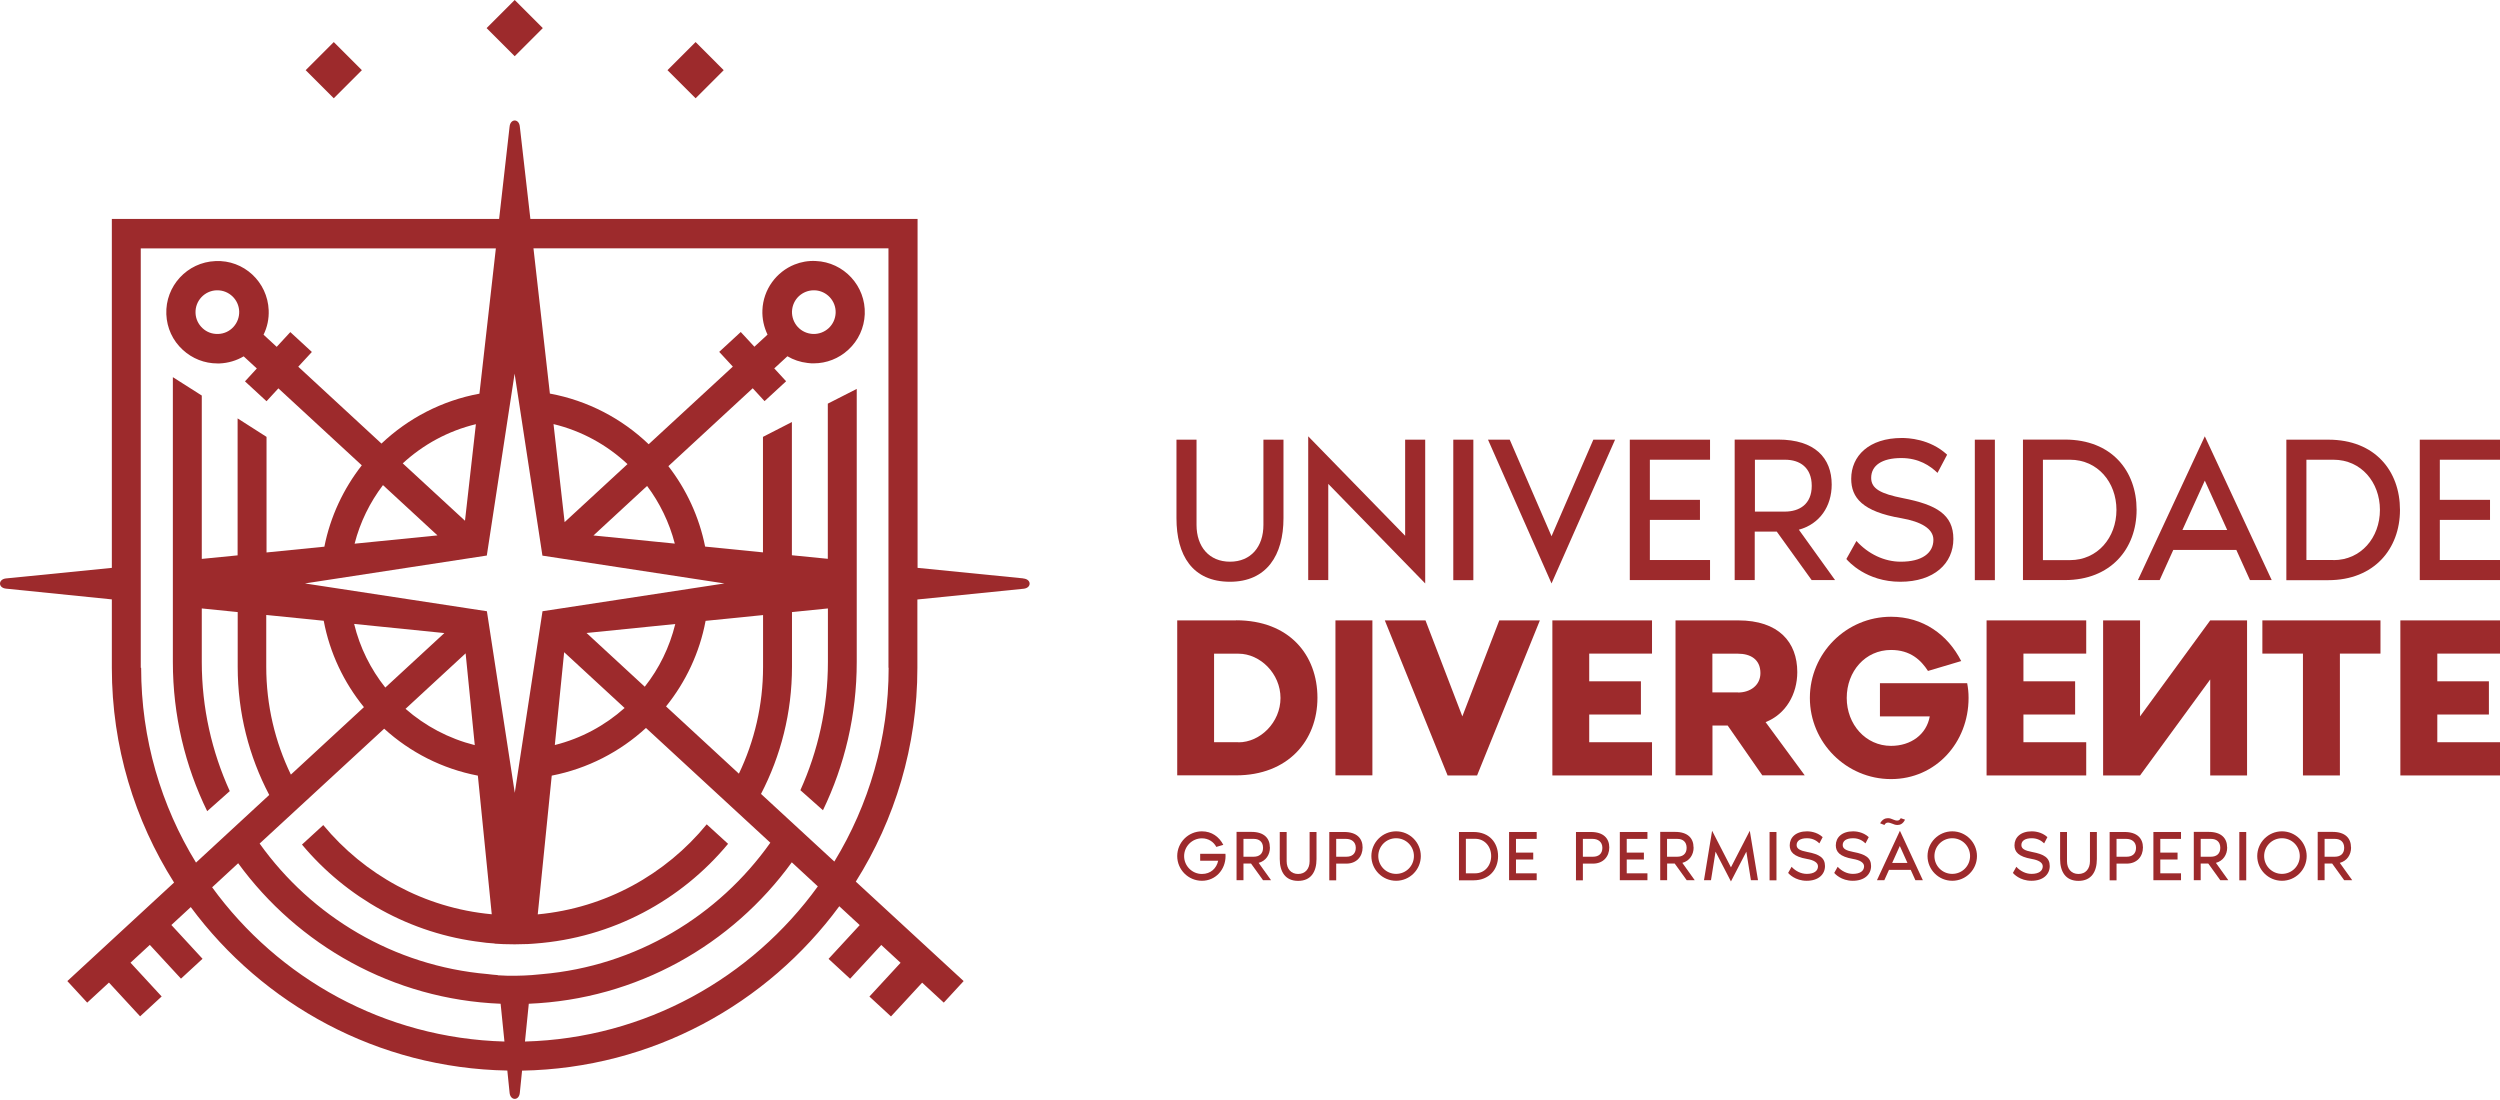 <svg xmlns="http://www.w3.org/2000/svg" width="250" height="110" viewBox="0 0 250 110" fill="none"><path d="M33.378 4.207L30.567 7.018L33.378 9.828L36.188 7.018L33.378 4.207Z" fill="#9D2A2C"></path><path d="M51.47 -9.54378e-05L48.66 2.81L51.47 5.621L54.281 2.81L51.47 -9.54378e-05Z" fill="#9D2A2C"></path><path d="M69.56 4.206L66.749 7.017L69.56 9.827L72.37 7.017L69.56 4.206Z" fill="#9D2A2C"></path><path d="M102.346 57.84L91.757 56.786V21.892H53.038L51.983 12.665C51.909 11.835 51.023 11.844 50.957 12.684L49.912 21.892H11.184V56.786L0.632 57.84C-0.198 57.905 -0.217 58.792 0.614 58.866L11.184 59.939V66.787C11.184 74.68 13.47 82.032 17.407 88.255L6.734 98.108L8.721 100.263L10.895 98.257L14.011 101.634L16.166 99.647L13.05 96.27L14.981 94.488L18.098 97.865L20.253 95.878L17.137 92.5L19.077 90.709C26.289 100.44 37.774 106.822 50.733 107.055L50.957 109.257C51.023 110.087 51.909 110.106 51.983 109.275L52.207 107.064C65.213 106.831 76.726 100.412 83.929 90.625L85.972 92.51L82.856 95.887L85.011 97.874L88.127 94.497L90.058 96.279L86.942 99.656L89.098 101.644L92.214 98.266L94.378 100.263L96.365 98.108L85.58 88.162C89.48 81.967 91.738 74.634 91.738 66.787V59.949L102.346 58.876C103.176 58.801 103.167 57.915 102.327 57.849L102.346 57.84ZM49.782 97.51C49.437 97.483 49.101 97.454 48.765 97.408C39.37 96.596 31.159 91.633 25.963 84.355L38.418 72.87C41.002 75.222 44.221 76.882 47.785 77.563L49.175 91.427C42.411 90.802 36.431 87.462 32.326 82.508L30.198 84.458C34.63 89.757 41.012 93.387 48.224 94.226C48.224 94.226 48.373 94.245 48.653 94.282C48.923 94.31 49.194 94.329 49.465 94.348V94.366C49.978 94.404 50.649 94.432 51.442 94.432C51.452 94.432 51.461 94.432 51.47 94.432C51.48 94.432 51.489 94.432 51.498 94.432C51.9 94.432 52.31 94.422 52.777 94.404C52.879 94.404 52.991 94.394 53.094 94.385C53.224 94.385 53.355 94.366 53.486 94.357C61.239 93.788 68.124 90.028 72.808 84.383L70.671 82.433C66.575 87.434 60.567 90.802 53.775 91.437L55.174 77.563C58.766 76.864 62.004 75.175 64.597 72.796L77.034 84.272C71.847 91.595 63.608 96.606 54.176 97.417C53.896 97.445 53.551 97.483 53.159 97.51C52.207 97.576 50.985 97.613 49.772 97.529L49.782 97.51ZM54.251 55.564L72.444 58.344L54.251 61.124L51.48 79.261V79.299L48.69 61.124L30.553 58.353H30.525L30.544 58.335L48.681 55.554L51.461 37.361L54.241 55.554L54.251 55.564ZM44.436 63.307L38.53 68.756C37.065 66.909 35.983 64.754 35.414 62.393L44.436 63.307ZM46.563 65.341L47.477 74.513C44.874 73.859 42.514 72.6 40.554 70.883L46.554 65.341H46.563ZM56.425 65.229L62.461 70.799C60.492 72.553 58.123 73.841 55.482 74.503L56.415 65.229H56.425ZM58.654 63.298L67.527 62.402C66.958 64.725 65.913 66.853 64.476 68.672L58.654 63.298ZM46.498 52.074L40.275 46.336C42.309 44.461 44.809 43.09 47.589 42.418L46.498 52.084V52.074ZM43.755 53.539L35.46 54.369C36.011 52.214 36.99 50.236 38.297 48.51L43.755 53.548V53.539ZM26.625 61.497L32.372 62.076C32.979 65.313 34.397 68.261 36.393 70.715L29.088 77.461C27.511 74.195 26.625 70.538 26.625 66.675V61.488V61.497ZM66.613 70.631C68.572 68.196 69.962 65.276 70.559 62.085L76.306 61.507V66.694C76.306 70.51 75.439 74.13 73.89 77.367L66.603 70.641L66.613 70.631ZM59.345 53.548L64.709 48.594C65.978 50.292 66.93 52.242 67.48 54.36L59.345 53.548ZM56.462 52.214L55.352 42.409C58.169 43.09 60.698 44.489 62.75 46.411L56.462 52.214ZM14.076 66.778V24.84H49.586L47.944 39.367C44.193 40.057 40.816 41.83 38.147 44.358L29.825 36.671L31.187 35.197L29.032 33.209L27.67 34.684L26.355 33.471C26.728 32.715 26.905 31.875 26.868 31.017C26.756 28.199 24.386 25.969 21.54 26.109C18.723 26.221 16.521 28.61 16.633 31.427C16.689 32.799 17.267 34.058 18.275 34.982C19.227 35.859 20.449 36.344 21.746 36.344C21.82 36.344 21.886 36.344 21.96 36.344C22.819 36.307 23.64 36.064 24.367 35.635L25.683 36.848L24.498 38.136L26.653 40.123L27.838 38.835L36.179 46.532C34.35 48.874 33.035 51.645 32.438 54.668L26.653 55.246V43.687L23.761 41.839V55.536L20.178 55.89V39.554L17.286 37.716V66.2C17.286 71.546 18.517 76.612 20.719 81.118L22.977 79.112C21.186 75.175 20.178 70.799 20.178 66.2V60.844L23.77 61.208V66.685C23.77 71.303 24.908 75.66 26.924 79.495L19.6 86.259C16.12 80.586 14.114 73.915 14.114 66.778H14.076ZM23.341 32.696C22.949 33.125 22.408 33.377 21.82 33.396C21.223 33.415 20.682 33.219 20.253 32.818C19.824 32.416 19.572 31.884 19.553 31.297C19.506 30.093 20.449 29.076 21.652 29.03C21.68 29.03 21.708 29.03 21.736 29.03C22.902 29.03 23.873 29.953 23.919 31.129C23.938 31.717 23.733 32.267 23.341 32.696ZM21.214 88.731L23.817 86.324C29.788 94.506 39.286 99.946 50.062 100.375L50.444 104.153C38.437 103.827 27.829 97.828 21.214 88.731ZM52.497 104.153L52.879 100.375C63.693 99.936 73.218 94.46 79.18 86.231L81.783 88.638C75.168 97.781 64.541 103.827 52.497 104.153ZM88.864 66.778C88.864 73.869 86.877 80.502 83.434 86.156L76.101 79.392C78.079 75.585 79.199 71.266 79.199 66.685V61.208L82.791 60.844V66.2C82.791 70.762 81.802 75.1 80.038 79.019L82.296 81.025C84.461 76.537 85.674 71.508 85.674 66.2V38.891L82.781 40.365V55.881L79.189 55.526V42.203L76.297 43.687V55.237L70.513 54.659C69.915 51.673 68.637 48.939 66.837 46.616L75.271 38.826L76.456 40.113L78.611 38.126L77.426 36.839L78.742 35.626C79.339 35.98 80.02 36.214 80.757 36.297C80.887 36.316 81.018 36.325 81.149 36.335C81.223 36.335 81.288 36.335 81.363 36.335C82.651 36.335 83.873 35.859 84.834 34.973C85.841 34.049 86.42 32.78 86.476 31.418C86.588 28.6 84.386 26.212 81.568 26.1C80.822 26.063 80.104 26.193 79.451 26.455C77.641 27.182 76.325 28.936 76.241 31.008C76.204 31.884 76.4 32.724 76.754 33.461L75.439 34.674L74.076 33.2L71.921 35.187L73.284 36.661L64.868 44.424C62.19 41.858 58.776 40.057 54.988 39.358L53.346 24.831H88.846V66.769L88.864 66.778ZM81.373 29.03C81.373 29.03 81.428 29.03 81.466 29.03C82.669 29.076 83.612 30.093 83.565 31.297C83.537 31.884 83.294 32.416 82.865 32.818C82.436 33.209 81.886 33.415 81.298 33.396C80.71 33.368 80.178 33.125 79.777 32.696C79.385 32.267 79.18 31.707 79.199 31.129C79.227 30.541 79.469 30.009 79.898 29.608C80.309 29.235 80.831 29.03 81.382 29.03H81.373Z" fill="#9D2A2C"></path><path d="M123.599 62.039H117.722V77.535H123.599C128.787 77.535 131.744 74.074 131.744 69.782C131.744 65.491 128.927 62.029 123.599 62.029V62.039ZM123.851 74.223H121.407V65.369H123.851C126.016 65.369 128.05 67.357 128.05 69.801C128.05 72.245 126.016 74.233 123.851 74.233V74.223Z" fill="#9D2A2C"></path><path d="M137.24 62.039H133.545V77.535H137.24V62.039Z" fill="#9D2A2C"></path><path d="M146.234 71.639L142.549 62.039H138.481L144.76 77.545H147.708L153.987 62.039H149.929L146.234 71.639Z" fill="#9D2A2C"></path><path d="M155.237 77.545H165.201V74.223H158.922V71.452H164.091V68.131H158.922V65.36H165.201V62.039H155.237V77.545Z" fill="#9D2A2C"></path><path d="M176.546 72.217C178.599 71.415 179.728 69.4 179.728 67.207C179.728 64.212 177.862 62.039 173.822 62.039H167.552V77.535H171.247V72.553H172.768L176.229 77.535H180.474L176.556 72.208L176.546 72.217ZM173.803 69.241H171.238V65.369H173.803C175.025 65.369 176.042 65.92 176.042 67.31C176.042 68.532 175.025 69.251 173.803 69.251V69.241Z" fill="#9D2A2C"></path><path d="M189.104 64.996C191.045 64.996 192.099 66.013 192.799 67.095L196.12 66.106C194.786 63.475 192.314 61.675 189.104 61.675C184.626 61.675 180.987 65.323 180.987 69.792C180.987 74.261 184.635 77.909 189.104 77.909C193.573 77.909 196.857 74.261 196.857 69.792C196.857 69.26 196.811 68.822 196.717 68.318H187.994V71.639H192.976C192.65 73.458 191.082 74.587 189.104 74.587C186.567 74.587 184.673 72.441 184.673 69.792C184.673 67.142 186.52 64.996 189.104 64.996Z" fill="#9D2A2C"></path><path d="M208.622 74.223H202.343V71.452H207.512V68.131H202.343V65.36H208.622V62.039H198.658V77.545H208.622V74.223Z" fill="#9D2A2C"></path><path d="M226.237 65.36H230.295V77.545H233.99V65.36H238.048V62.039H226.237V65.36Z" fill="#9D2A2C"></path><path d="M240.036 77.545H250V74.223H243.731V71.452H248.89V68.131H243.731V65.36H250V62.039H240.036V77.545Z" fill="#9D2A2C"></path><path d="M221.021 77.545H224.706V62.039H221.021L214.005 71.639V62.039H210.311V77.545H214.005L221.021 67.944V77.545Z" fill="#9D2A2C"></path><path d="M122.993 58.176C126.669 58.176 128.348 55.517 128.348 51.822V43.967H126.342V52.494C126.342 54.668 125.092 56.17 123.002 56.17C120.912 56.17 119.653 54.668 119.653 52.494V43.967H117.647V51.822C117.647 55.526 119.233 58.176 123.002 58.176H122.993Z" fill="#9D2A2C"></path><path d="M142.52 43.967H140.514V53.577L130.821 43.631V58.008H132.827V48.389L142.52 58.344V43.967Z" fill="#9D2A2C"></path><path d="M147.335 43.967H145.329V58.017H147.335V43.967Z" fill="#9D2A2C"></path><path d="M159.333 43.967L155.153 53.623L150.974 43.967H148.8L155.153 58.344L161.507 43.967H159.333Z" fill="#9D2A2C"></path><path d="M171.004 56.002H164.986V51.99H169.996V49.984H164.986V45.973H171.004V43.967H162.98V58.008H171.004V56.002Z" fill="#9D2A2C"></path><path d="M175.483 53.157H177.675L181.164 58.008H183.506L179.886 52.97C181.976 52.401 183.17 50.628 183.17 48.455C183.17 45.795 181.482 43.958 177.815 43.958H173.467V58.008H175.473V53.157H175.483ZM175.483 45.973H178.515C179.98 45.973 181.174 46.747 181.174 48.585C181.174 50.423 179.942 51.16 178.477 51.16H175.492V45.973H175.483Z" fill="#9D2A2C"></path><path d="M190.075 56.17C188.424 56.17 186.819 55.396 185.643 54.099L184.636 55.9C184.841 56.151 186.642 58.176 190.028 58.176C193.415 58.176 195.337 56.338 195.337 53.894C195.337 51.449 193.639 50.47 190.299 49.817C188.078 49.378 187.117 48.874 187.117 47.792C187.117 46.542 188.2 45.805 190.131 45.805C191.885 45.805 193.014 46.579 193.751 47.288L194.712 45.469C192.977 43.864 190.765 43.799 190.178 43.799C186.894 43.799 185.121 45.599 185.121 47.876C185.121 49.761 186.231 51.16 190.14 51.822C192.062 52.158 193.34 52.849 193.34 53.978C193.34 55.312 192.193 56.17 190.084 56.17H190.075Z" fill="#9D2A2C"></path><path d="M199.488 43.967H197.482V58.017H199.488V43.967Z" fill="#9D2A2C"></path><path d="M213.66 50.983C213.66 47.092 211.169 43.958 206.495 43.958H202.296V58.008H206.495C211.076 58.008 213.66 54.873 213.66 50.983ZM204.293 45.973H207.008C209.751 45.973 211.645 48.212 211.645 50.992C211.645 53.773 209.742 56.012 207.008 56.012H204.293V45.982V45.973Z" fill="#9D2A2C"></path><path d="M217.318 54.995H223.634L224.996 58.008H227.17L220.481 43.631L213.791 58.008H215.965L217.327 54.995H217.318ZM220.481 48.062L222.72 52.998H218.241L220.481 48.062Z" fill="#9D2A2C"></path><path d="M232.833 43.967H228.635V58.017H232.833C237.414 58.017 239.998 54.883 239.998 50.992C239.998 47.102 237.507 43.967 232.833 43.967ZM233.356 56.002H230.641V45.973H233.356C236.099 45.973 237.993 48.212 237.993 50.992C237.993 53.772 236.089 56.012 233.356 56.012V56.002Z" fill="#9D2A2C"></path><path d="M250 45.973V43.967H241.977V58.008H250V56.002H243.982V51.99H249.002V49.984H243.982V45.973H250Z" fill="#9D2A2C"></path><path d="M120.017 85.382V86.072H121.817C121.659 86.828 121.071 87.397 120.194 87.397C119.214 87.397 118.412 86.595 118.412 85.615C118.412 84.635 119.214 83.833 120.194 83.833C120.838 83.833 121.36 84.178 121.631 84.691L122.331 84.486C121.92 83.684 121.174 83.133 120.194 83.133C118.832 83.133 117.722 84.244 117.722 85.606C117.722 86.968 118.832 88.078 120.194 88.078C121.556 88.078 122.555 86.968 122.555 85.606C122.555 85.531 122.555 85.447 122.545 85.382H120.026H120.017Z" fill="#9D2A2C"></path><path d="M126.986 84.738C126.986 83.824 126.408 83.189 125.148 83.189H123.655V88.022H124.346V86.352H125.101L126.305 88.022H127.107L125.866 86.287C126.585 86.091 126.995 85.485 126.995 84.738H126.986ZM124.346 85.671V83.889H125.391C125.894 83.889 126.305 84.16 126.305 84.785C126.305 85.41 125.885 85.671 125.381 85.671H124.355H124.346Z" fill="#9D2A2C"></path><path d="M130.961 86.128C130.961 86.875 130.531 87.397 129.813 87.397C129.095 87.397 128.666 86.875 128.666 86.128V83.199H127.975V85.904C127.975 87.173 128.526 88.088 129.813 88.088C131.101 88.088 131.651 87.173 131.651 85.904V83.199H130.961V86.128Z" fill="#9D2A2C"></path><path d="M134.422 83.199H132.929V88.032H133.62V86.362H134.637C135.654 86.362 136.26 85.653 136.26 84.748C136.26 83.843 135.682 83.199 134.422 83.199ZM134.646 85.671H133.62V83.889H134.609C135.112 83.889 135.579 84.16 135.579 84.785C135.579 85.41 135.159 85.671 134.655 85.671H134.646Z" fill="#9D2A2C"></path><path d="M139.61 83.133C138.247 83.133 137.137 84.244 137.137 85.606C137.137 86.968 138.247 88.078 139.61 88.078C140.972 88.078 142.082 86.968 142.082 85.606C142.082 84.244 140.972 83.133 139.61 83.133ZM139.61 87.388C138.621 87.388 137.828 86.595 137.828 85.606C137.828 84.617 138.621 83.824 139.61 83.824C140.599 83.824 141.392 84.617 141.392 85.606C141.392 86.595 140.599 87.388 139.61 87.388Z" fill="#9D2A2C"></path><path d="M147.344 83.199H145.897V88.032H147.344C148.92 88.032 149.807 86.949 149.807 85.615C149.807 84.281 148.948 83.199 147.344 83.199ZM147.521 87.332H146.588V83.88H147.521C148.463 83.88 149.116 84.645 149.116 85.606C149.116 86.567 148.463 87.332 147.521 87.332Z" fill="#9D2A2C"></path><path d="M150.908 88.022H153.669V87.332H151.598V85.951H153.324V85.261H151.598V83.889H153.669V83.199H150.908V88.022Z" fill="#9D2A2C"></path><path d="M159.09 83.199H157.597V88.032H158.288V86.362H159.305C160.321 86.362 160.928 85.653 160.928 84.748C160.928 83.843 160.349 83.199 159.09 83.199ZM159.314 85.671H158.288V83.889H159.267C159.771 83.889 160.238 84.16 160.238 84.785C160.238 85.41 159.818 85.671 159.314 85.671Z" fill="#9D2A2C"></path><path d="M161.982 88.022H164.744V87.332H162.673V85.951H164.39V85.261H162.673V83.889H164.744V83.199H161.982V88.022Z" fill="#9D2A2C"></path><path d="M169.353 84.738C169.353 83.824 168.775 83.189 167.515 83.189H166.022V88.022H166.713V86.352H167.469L168.672 88.022H169.474L168.234 86.287C168.952 86.091 169.363 85.485 169.363 84.738H169.353ZM166.704 85.671V83.889H167.748C168.252 83.889 168.663 84.16 168.663 84.785C168.663 85.41 168.243 85.671 167.739 85.671H166.713H166.704Z" fill="#9D2A2C"></path><path d="M173.094 86.735L171.21 83.077L170.398 88.022H171.098L171.555 85.167L173.094 88.144L174.634 85.167L175.091 88.022H175.8L174.979 83.077L173.094 86.735Z" fill="#9D2A2C"></path><path d="M177.647 83.199H176.957V88.032H177.647V83.199Z" fill="#9D2A2C"></path><path d="M180.754 85.204C179.989 85.055 179.662 84.878 179.662 84.505C179.662 84.076 180.036 83.824 180.698 83.824C181.305 83.824 181.687 84.094 181.939 84.337L182.266 83.712C181.668 83.161 180.903 83.133 180.707 83.133C179.579 83.133 178.972 83.749 178.972 84.533C178.972 85.177 179.355 85.662 180.698 85.895C181.361 86.007 181.799 86.249 181.799 86.632C181.799 87.089 181.407 87.388 180.679 87.388C180.11 87.388 179.56 87.117 179.159 86.679L178.813 87.294C178.888 87.378 179.504 88.078 180.67 88.078C181.836 88.078 182.499 87.444 182.499 86.604C182.499 85.764 181.92 85.428 180.763 85.204H180.754Z" fill="#9D2A2C"></path><path d="M185.363 85.204C184.598 85.055 184.271 84.878 184.271 84.505C184.271 84.076 184.645 83.824 185.307 83.824C185.913 83.824 186.296 84.094 186.548 84.337L186.874 83.712C186.277 83.161 185.512 83.133 185.316 83.133C184.187 83.133 183.581 83.749 183.581 84.533C183.581 85.177 183.963 85.662 185.307 85.895C185.969 86.007 186.408 86.249 186.408 86.632C186.408 87.089 186.016 87.388 185.288 87.388C184.719 87.388 184.169 87.117 183.768 86.679L183.422 87.294C183.497 87.378 184.113 88.078 185.279 88.078C186.445 88.078 187.108 87.444 187.108 86.604C187.108 85.764 186.529 85.428 185.372 85.204H185.363Z" fill="#9D2A2C"></path><path d="M189.282 81.939C189.123 81.874 188.992 81.818 188.796 81.818C188.526 81.818 188.237 81.93 188.013 82.331L188.442 82.499C188.6 82.191 188.862 82.219 189.226 82.368C189.384 82.434 189.543 82.499 189.739 82.499C190.009 82.499 190.289 82.396 190.504 81.967L190.075 81.818C189.916 82.135 189.645 82.098 189.272 81.939H189.282Z" fill="#9D2A2C"></path><path d="M187.686 88.022H188.432L188.899 86.987H191.073L191.539 88.022H192.286L189.991 83.077L187.695 88.022H187.686ZM189.216 86.296L189.981 84.598L190.746 86.296H189.207H189.216Z" fill="#9D2A2C"></path><path d="M195.225 83.133C193.863 83.133 192.752 84.244 192.752 85.606C192.752 86.968 193.863 88.078 195.225 88.078C196.587 88.078 197.697 86.968 197.697 85.606C197.697 84.244 196.587 83.133 195.225 83.133ZM195.225 87.388C194.236 87.388 193.443 86.595 193.443 85.606C193.443 84.617 194.236 83.824 195.225 83.824C196.214 83.824 197.007 84.617 197.007 85.606C197.007 86.595 196.214 87.388 195.225 87.388Z" fill="#9D2A2C"></path><path d="M203.23 85.204C202.465 85.055 202.138 84.878 202.138 84.505C202.138 84.076 202.511 83.824 203.174 83.824C203.78 83.824 204.163 84.094 204.415 84.337L204.741 83.712C204.144 83.161 203.379 83.133 203.183 83.133C202.054 83.133 201.448 83.749 201.448 84.533C201.448 85.177 201.83 85.662 203.174 85.895C203.836 86.007 204.275 86.249 204.275 86.632C204.275 87.089 203.883 87.388 203.155 87.388C202.586 87.388 202.035 87.117 201.634 86.679L201.289 87.294C201.364 87.378 201.979 88.078 203.146 88.078C204.312 88.078 204.974 87.444 204.974 86.604C204.974 85.764 204.396 85.428 203.239 85.204H203.23Z" fill="#9D2A2C"></path><path d="M208.995 86.128C208.995 86.875 208.566 87.397 207.848 87.397C207.129 87.397 206.7 86.875 206.7 86.128V83.199H206.01V85.904C206.01 87.173 206.56 88.088 207.848 88.088C209.135 88.088 209.686 87.173 209.686 85.904V83.199H208.995V86.128Z" fill="#9D2A2C"></path><path d="M212.457 83.199H210.964V88.032H211.654V86.362H212.671C213.688 86.362 214.295 85.653 214.295 84.748C214.295 83.843 213.716 83.199 212.457 83.199ZM212.681 85.671H211.654V83.889H212.634C213.138 83.889 213.604 84.16 213.604 84.785C213.604 85.41 213.184 85.671 212.681 85.671Z" fill="#9D2A2C"></path><path d="M215.34 88.022H218.101V87.332H216.03V85.951H217.756V85.261H216.03V83.889H218.101V83.199H215.34V88.022Z" fill="#9D2A2C"></path><path d="M222.71 84.738C222.71 83.824 222.132 83.189 220.872 83.189H219.379V88.022H220.07V86.352H220.826L222.029 88.022H222.831L221.591 86.287C222.309 86.091 222.719 85.485 222.719 84.738H222.71ZM220.07 85.671V83.889H221.115C221.619 83.889 222.029 84.16 222.029 84.785C222.029 85.41 221.609 85.671 221.105 85.671H220.079H220.07Z" fill="#9D2A2C"></path><path d="M224.623 83.199H223.932V88.032H224.623V83.199Z" fill="#9D2A2C"></path><path d="M228.196 83.133C226.834 83.133 225.724 84.244 225.724 85.606C225.724 86.968 226.834 88.078 228.196 88.078C229.558 88.078 230.668 86.968 230.668 85.606C230.668 84.244 229.558 83.133 228.196 83.133ZM228.196 87.388C227.207 87.388 226.414 86.595 226.414 85.606C226.414 84.617 227.207 83.824 228.196 83.824C229.185 83.824 229.978 84.617 229.978 85.606C229.978 86.595 229.185 87.388 228.196 87.388Z" fill="#9D2A2C"></path><path d="M235.1 84.738C235.1 83.824 234.521 83.189 233.262 83.189H231.769V88.022H232.459V86.352H233.215L234.419 88.022H235.221L233.98 86.287C234.699 86.091 235.109 85.485 235.109 84.738H235.1ZM232.459 85.671V83.889H233.504C234.008 83.889 234.419 84.16 234.419 84.785C234.419 85.41 233.999 85.671 233.495 85.671H232.469H232.459Z" fill="#9D2A2C"></path></svg>